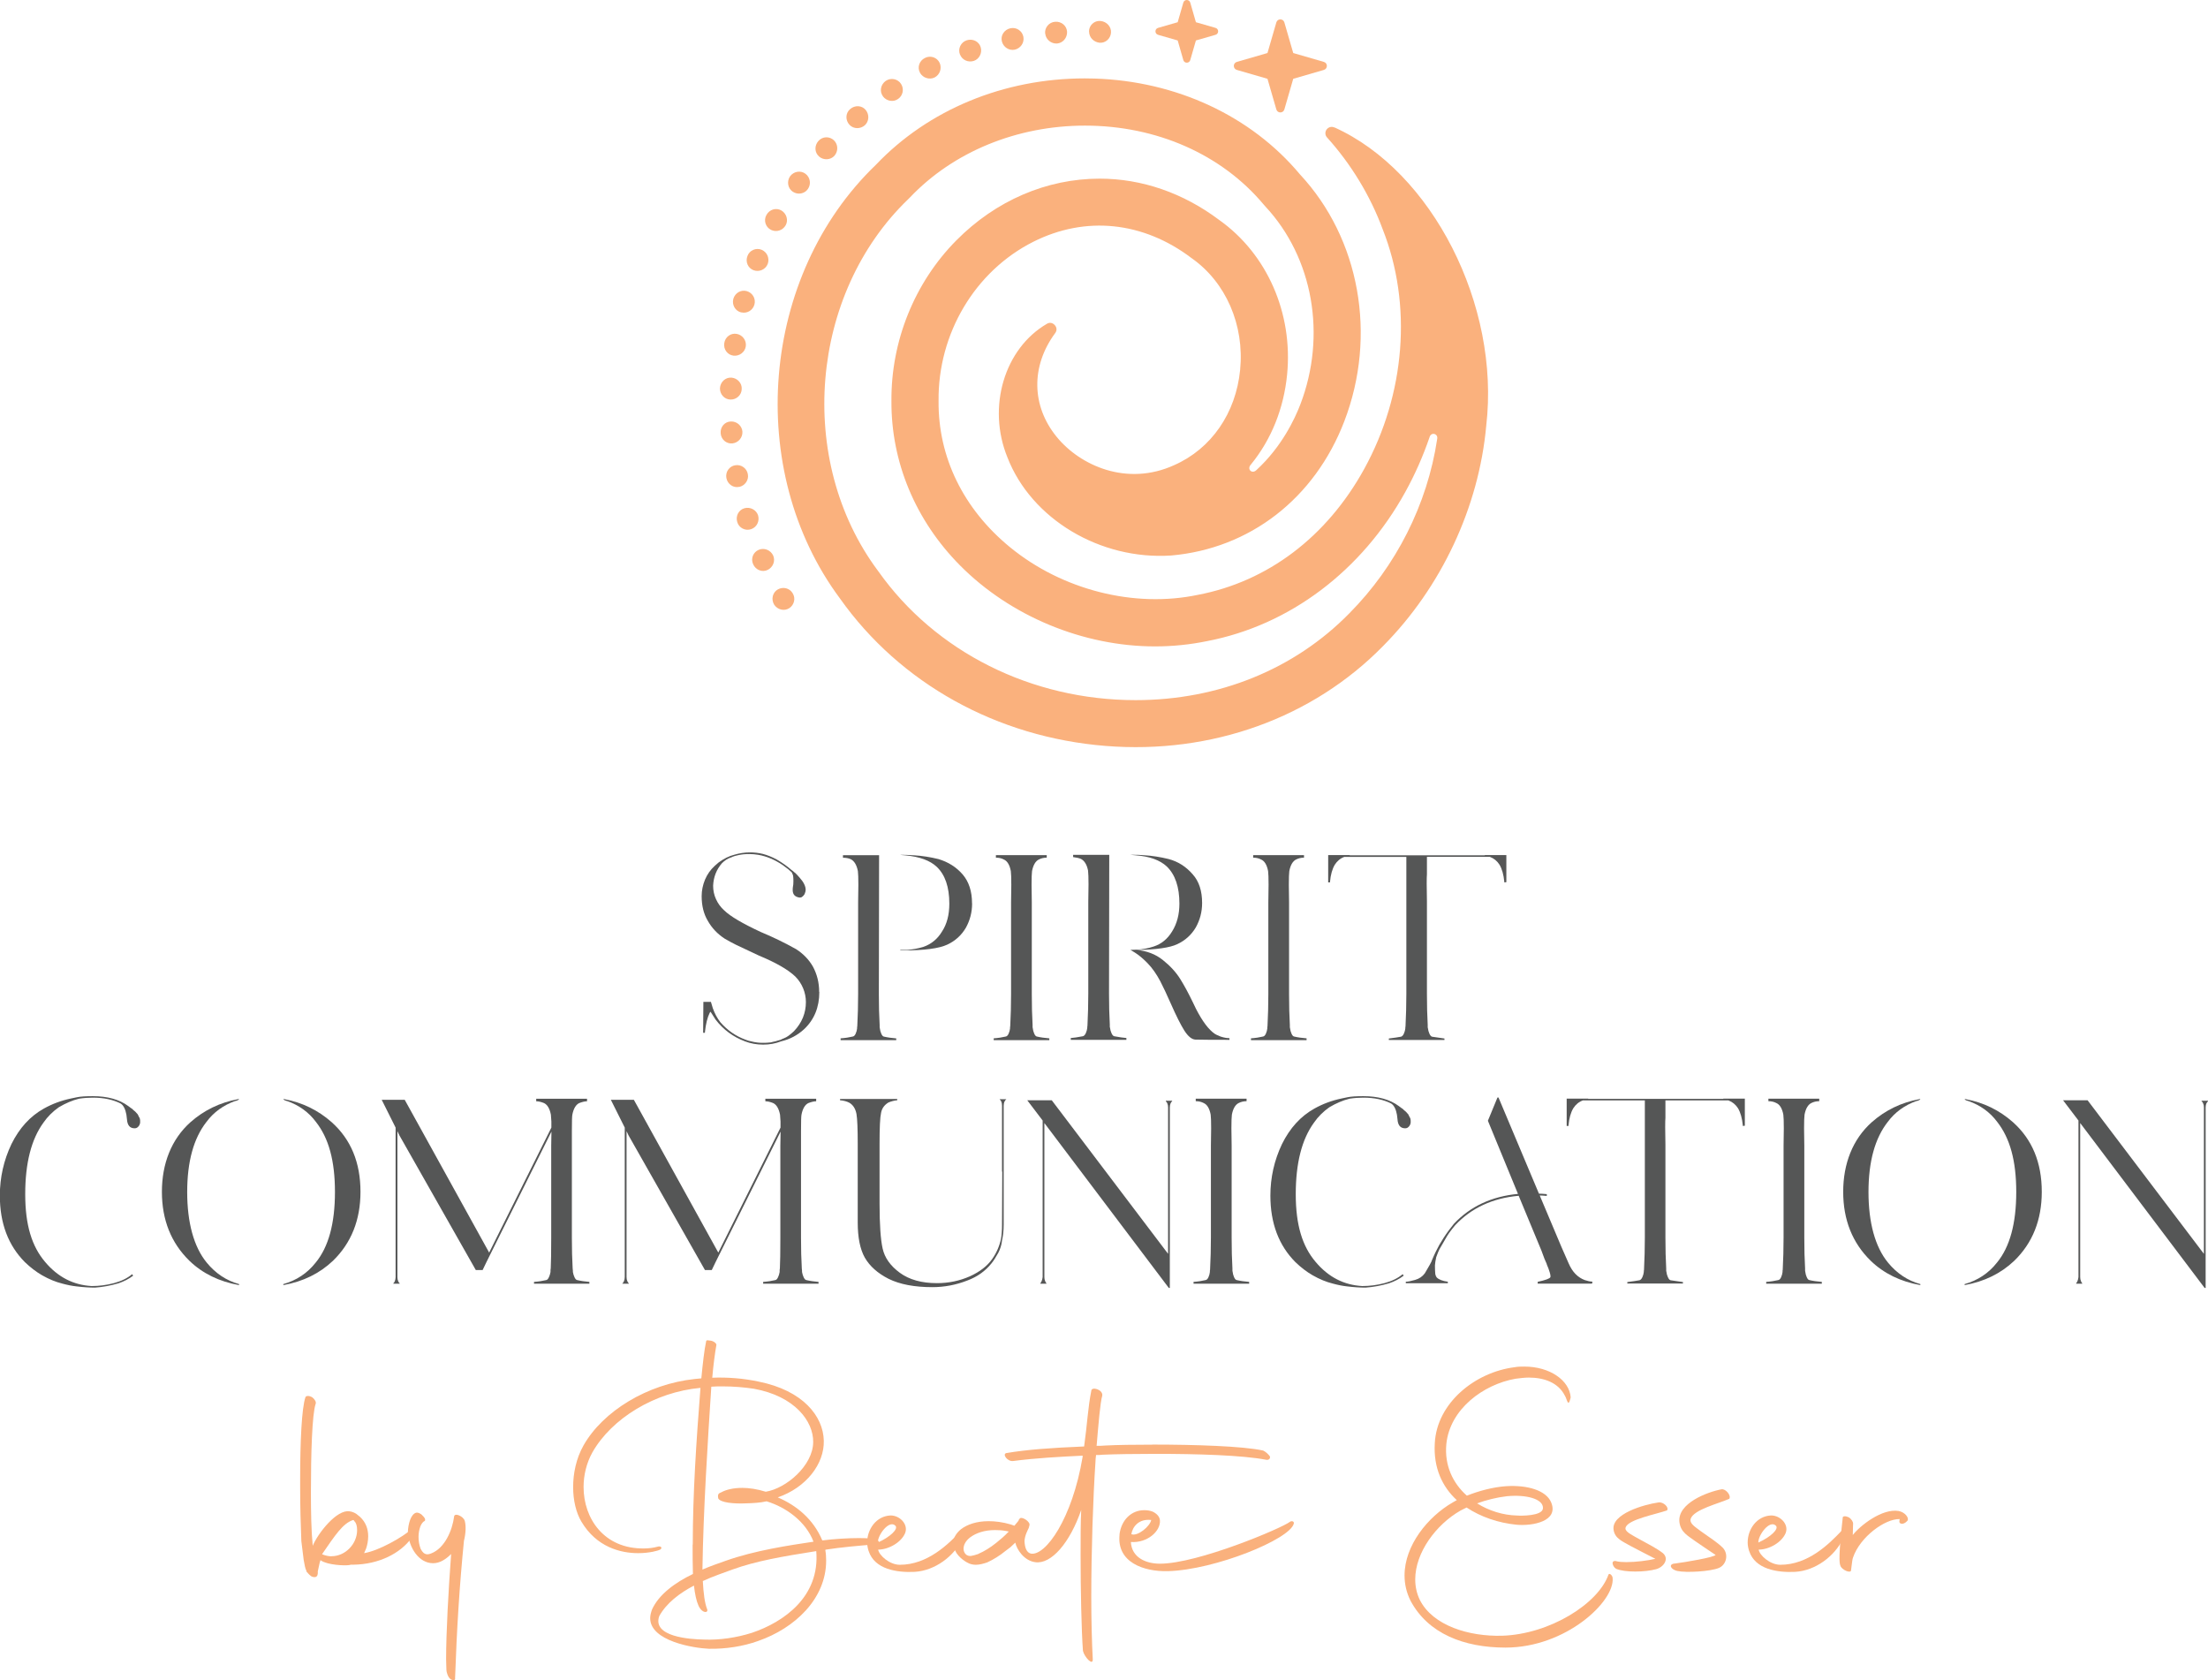<?xml version="1.0" encoding="UTF-8"?>
<svg id="Layer_2" data-name="Layer 2" xmlns="http://www.w3.org/2000/svg" viewBox="0 0 281.08 213.88">
  <defs>
    <style>
      .cls-1 {
        fill: #555656;
      }

      .cls-2 {
        fill: #fab17d;
      }
    </style>
  </defs>
  <g id="Layer_1-2" data-name="Layer 1">
    <g>
      <g>
        <g>
          <path class="cls-1" d="M104.3,126.27c0,1.93-.64,3.51-1.93,4.73-.84.77-1.81,1.29-2.93,1.55-.71.28-1.47.42-2.29.42s-1.61-.14-2.32-.42c-1.5-.56-2.75-1.48-3.74-2.77l-.64-1-.1.13c-.3.6-.5,1.42-.61,2.45v.1h-.23l.03-3.93h.97v.03l.23.77c.24.67.56,1.27.97,1.8.9,1.03,1.97,1.77,3.22,2.22.19.09.46.16.81.23.15.04.4.09.74.13.15.02.39.03.71.03.28,0,.49-.01.64-.03.19,0,.39-.03.58-.1.26-.04.43-.09.52-.13.24-.06.39-.11.45-.13.06-.04.13-.07.19-.1.06-.02.12-.04.16-.06l.35-.16c.21-.13.34-.21.39-.26l.32-.26.29-.26c1.01-1.07,1.51-2.31,1.51-3.7,0-.6-.12-1.19-.35-1.75-.24-.57-.57-1.07-1-1.5-.92-.88-2.47-1.77-4.64-2.67l-2.93-1.38c-.32-.15-.79-.41-1.42-.77-.92-.6-1.64-1.36-2.16-2.29-.52-.88-.77-1.92-.77-3.12,0-.73.15-1.43.43-2.11.29-.68.7-1.26,1.24-1.75.11-.11.27-.25.48-.42.67-.49,1.34-.83,2.03-1,.64-.19,1.3-.29,1.96-.29.56,0,1.1.06,1.64.19.58.15,1.17.39,1.77.71.71.41,1.34.86,1.9,1.35.13.09.23.16.29.23l.06.06.06.03c.15.13.35.34.61.64.52.58.77,1.1.77,1.55,0,.13-.03.28-.1.45-.04.15-.17.31-.39.48-.09.04-.17.06-.26.06-.06,0-.16-.02-.29-.06-.41-.13-.61-.43-.61-.9,0-.17.01-.31.03-.42.04-.15.06-.39.06-.71,0-.28-.01-.48-.03-.61-.02-.17-.09-.34-.19-.52l-.48-.42-.64-.48c-1.01-.69-2.05-1.13-3.12-1.32-.39-.06-.76-.1-1.13-.1-.52,0-.98.04-1.38.13-.34.06-.66.16-.93.29-.43.13-.83.38-1.19.74-.71.82-1.08,1.77-1.13,2.87,0,.6.12,1.18.37,1.72.25.55.6,1.03,1.05,1.43.77.75,2.32,1.66,4.64,2.74,1.5.62,3.01,1.35,4.51,2.19.9.58,1.61,1.31,2.12,2.19.54.99.81,2.07.81,3.25Z"/>
          <path class="cls-1" d="M114.09,132.17v.23h-7.08v-.23c.58-.04,1.09-.12,1.55-.23.15-.02.27-.15.37-.37.1-.23.16-.45.18-.66v-.16c.02-.06.03-.16.03-.29.06-1.16.1-2.47.1-3.93v-11.69l.03-2.22c0-.86-.02-1.44-.06-1.74-.15-.77-.45-1.28-.9-1.51-.28-.13-.61-.19-1-.19v-.32h4.6l-.03,17.68c0,1.46.03,2.77.1,3.93v.29l.03.16c.02.21.08.43.18.66.1.23.21.35.34.37.47.11,1,.18,1.58.23ZM123.75,115c0,1.12-.27,2.16-.81,3.12-.56.94-1.34,1.65-2.35,2.12-1.05.49-2.93.74-5.63.74h-.35v-.06h.81c.75-.06,1.46-.19,2.12-.39,1.03-.36,1.82-1.02,2.38-1.96.62-.94.93-2.12.93-3.54,0-2.13-.54-3.69-1.61-4.7-.84-.79-2.16-1.28-3.96-1.45-.26-.02-.45-.04-.58-.05-.13-.01-.08-.02.16-.02.34,0,.84.02,1.48.06,1.05.06,2.09.23,3.12.48,1.24.37,2.28,1.02,3.09,1.96.79.92,1.19,2.15,1.19,3.67Z"/>
          <path class="cls-1" d="M126.48,132.17c.58-.04,1.09-.12,1.55-.23.15-.02.27-.15.37-.37.1-.23.16-.45.18-.66v-.16c.02-.06.03-.16.03-.29.06-1.16.1-2.47.1-3.93v-11.69l.03-2.22c0-.86-.02-1.44-.06-1.74-.15-.79-.45-1.29-.9-1.48-.28-.15-.61-.23-1-.23v-.32h6.47v.32c-.37,0-.7.08-1,.23-.43.21-.72.71-.87,1.48-.04.3-.06.88-.06,1.74l.03,2.22v11.69c0,1.46.03,2.77.1,3.93v.29l.03.16c.02.21.08.43.18.66.1.23.21.35.34.37.45.11.98.18,1.58.23v.23h-7.08v-.23Z"/>
          <path class="cls-1" d="M143.39,132.13v.23h-7.08v-.23c.34-.02.86-.1,1.55-.23.15-.04.27-.18.37-.4.1-.23.16-.45.18-.66v-.13c.02-.06.03-.16.03-.29.06-1.22.1-2.54.1-3.96v-11.66l.03-2.22c0-.84-.02-1.43-.06-1.77-.15-.75-.45-1.24-.9-1.48-.26-.11-.59-.18-1-.23v-.29h4.6l-.03,17.65c0,1.42.03,2.74.1,3.96v.29l.03.13c.02.21.08.43.18.66.1.23.21.36.34.4.69.13,1.21.2,1.58.23ZM156.46,132.36c-2.08,0-3.51-.01-4.28-.03-.47-.02-.94-.41-1.42-1.16-.47-.75-1.04-1.89-1.71-3.41-.52-1.18-.97-2.14-1.35-2.87-.49-.92-1.02-1.67-1.58-2.25-.56-.58-1.09-1.03-1.59-1.35-.5-.32-.71-.44-.63-.35v-.03l.81-.03c.75-.04,1.46-.17,2.12-.39,1.01-.32,1.8-.97,2.38-1.93.62-.99.93-2.17.93-3.54,0-2.12-.54-3.7-1.61-4.73-.88-.82-2.2-1.29-3.96-1.42-.21-.02-.39-.04-.53-.05-.14-.01-.17-.02-.08-.02.75,0,1.31.02,1.67.06,1.05.06,2.09.23,3.12.48,1.22.32,2.25.98,3.09,1.96.79.88,1.19,2.09,1.19,3.64,0,1.12-.27,2.16-.81,3.12-.56.94-1.34,1.65-2.35,2.12-.94.45-2.67.7-5.18.74,1.29.11,2.4.53,3.33,1.27.93.74,1.67,1.54,2.21,2.4.54.86,1.08,1.87,1.64,3.03l.39.81c.82,1.59,1.61,2.64,2.38,3.16.02,0,.05.02.1.06l.06.03c.06.04.16.09.29.13l.06.03.23.1.35.1c.24.06.46.1.68.1h.1v.23h-.06Z"/>
          <path class="cls-1" d="M159.23,132.17c.58-.04,1.09-.12,1.55-.23.15-.02.27-.15.37-.37.1-.23.16-.45.18-.66v-.16c.02-.06.03-.16.03-.29.06-1.16.1-2.47.1-3.93v-11.69l.03-2.22c0-.86-.02-1.44-.06-1.74-.15-.79-.45-1.29-.9-1.48-.28-.15-.61-.23-1-.23v-.32h6.47v.32c-.37,0-.7.08-1,.23-.43.21-.72.71-.87,1.48-.04.3-.06.88-.06,1.74l.03,2.22v11.69c0,1.46.03,2.77.1,3.93v.29l.03.16c.02.21.08.43.18.66.1.23.21.35.34.37.45.11.98.18,1.58.23v.23h-7.08v-.23Z"/>
          <path class="cls-1" d="M191.5,112.33v-.1c-.09-.9-.29-1.62-.61-2.16-.3-.47-.71-.81-1.22-1h-8.02v2.22c-.02.21-.03.61-.03,1.19l.03,2.22v11.82c0,1.42.03,2.74.1,3.96v.29l.03.13c.02.21.08.43.18.66.1.23.21.36.34.4.39.06.91.14,1.58.23v.19h-7.08v-.19c.69-.09,1.2-.16,1.55-.23.15-.04.27-.18.37-.4.1-.23.16-.45.18-.66v-.13c.02-.06.03-.16.03-.29.06-1.22.1-2.54.1-3.96v-17.45h-7.89c-.52.19-.92.53-1.22,1-.32.54-.53,1.27-.61,2.19v.06h-.23v-3.48h2.74v.03h17.2v-.03h2.74v3.45l-.23.03Z"/>
          <path class="cls-1" d="M17.74,142.23c.06.13.1.26.1.39v.29c-.04.24-.14.42-.29.55-.11.11-.25.16-.42.16-.6,0-.92-.39-.97-1.16-.06-.82-.25-1.41-.55-1.77-.04-.06-.13-.14-.26-.23-.97-.49-2.15-.74-3.54-.74-.56,0-1.14.04-1.74.13-.86.21-1.72.58-2.58,1.09-.77.54-1.43,1.19-1.96,1.96-1.55,2.13-2.32,5.16-2.32,9.11s.85,6.65,2.54,8.63c1.61,1.91,3.58,2.93,5.92,3.06.94,0,1.89-.12,2.83-.37.94-.25,1.72-.63,2.32-1.14l.13.19c-.54.41-1.16.73-1.87.97-1.01.3-2.01.48-2.99.55-.69,0-1.48-.05-2.38-.16-.56-.06-1.15-.18-1.77-.35-.86-.21-1.72-.57-2.58-1.06-.75-.43-1.48-.99-2.19-1.67-2.12-2.13-3.19-4.95-3.19-8.47,0-2.3.49-4.49,1.48-6.57,1.01-2.04,2.38-3.54,4.12-4.51,1.07-.6,2.23-1.03,3.48-1.29.02,0,.26-.05.72-.15.46-.1,1.14-.14,2.04-.14,1.87,0,3.37.42,4.51,1.26l.39.29.1.06.06.06.1.1.23.19.32.35.19.39Z"/>
          <path class="cls-1" d="M26.28,142.81c-1.63,2.08-2.45,5.06-2.45,8.92s.83,6.97,2.48,8.98c1.12,1.37,2.49,2.29,4.12,2.74v.13c-2.53-.45-4.64-1.48-6.31-3.09-2.34-2.28-3.51-5.21-3.51-8.79s1.21-6.69,3.64-8.86c1.72-1.52,3.74-2.5,6.05-2.93.02-.02.06-.03.13-.03-.04.11-.16.18-.35.23-.02.02-.05.03-.1.03h-.03c-1.52.54-2.75,1.43-3.67,2.67ZM45.89,151.7c0,3.58-1.17,6.52-3.51,8.79-1.7,1.61-3.8,2.64-6.31,3.09v-.13c1.67-.47,3.05-1.38,4.12-2.74,1.63-1.98,2.45-4.97,2.45-8.98s-.8-6.86-2.42-8.92c-.92-1.24-2.16-2.14-3.7-2.67-.04,0-.08-.01-.1-.03-.19-.04-.31-.12-.35-.23l.13.03c2.3.43,4.3,1.41,6.02,2.93,2.45,2.19,3.67,5.14,3.67,8.86Z"/>
          <path class="cls-1" d="M67.98,163.17c.58-.04,1.09-.12,1.55-.23.13-.02.24-.14.34-.35.1-.21.17-.44.21-.68v-.16c0-.13.01-.23.03-.29.04-.77.06-2.08.06-3.93v-11.69l.03-1.8-8.28,16.62-.48,1h-.87l-9.72-17.13-.26-.55v18.58c0,.19.03.37.1.52.06.15.13.24.19.26v.06h-.81v-.06c.06-.02.13-.11.19-.26.06-.15.1-.32.1-.52v-19.03l-1.77-3.54h2.93l10.75,19.45,7.92-15.91c.02-.49,0-1.04-.06-1.64-.15-.77-.44-1.27-.87-1.48-.37-.15-.7-.23-1-.23v-.32h6.47v.32c-.28,0-.61.08-1,.23-.43.21-.72.71-.87,1.48-.04.17-.06.88-.06,2.12v13.52c0,1.46.03,2.77.1,3.93l.03.29v.16c.04.24.11.46.21.68.1.21.21.33.34.35.45.11.97.18,1.55.23v.23h-7.05v-.23Z"/>
          <path class="cls-1" d="M97.15,163.17c.58-.04,1.09-.12,1.55-.23.13-.02.24-.14.34-.35.1-.21.17-.44.21-.68v-.16c0-.13.01-.23.03-.29.04-.77.06-2.08.06-3.93v-11.69l.03-1.8-8.28,16.62-.48,1h-.87l-9.72-17.13-.26-.55v18.58c0,.19.03.37.1.52.06.15.13.24.19.26v.06h-.81v-.06c.06-.02.13-.11.19-.26.06-.15.1-.32.1-.52v-19.03l-1.77-3.54h2.93l10.75,19.45,7.92-15.91c.02-.49,0-1.04-.06-1.64-.15-.77-.44-1.27-.87-1.48-.37-.15-.7-.23-1-.23v-.32h6.47v.32c-.28,0-.61.08-1,.23-.43.21-.72.71-.87,1.48-.04.17-.06.88-.06,2.12v13.52c0,1.46.03,2.77.1,3.93l.03.29v.16c.04.24.11.46.21.68.1.21.21.33.34.35.45.11.97.18,1.55.23v.23h-7.05v-.23Z"/>
          <path class="cls-1" d="M127.87,140.21c-.06.15-.1.33-.1.55v15.13c0,.77-.08,1.47-.23,2.09v.06c-.06.47-.21.94-.45,1.42-.32.58-.61,1.03-.87,1.35-.79.99-1.82,1.72-3.09,2.19-1.44.56-2.92.84-4.44.84-2.28,0-4.13-.35-5.57-1.06-1.4-.71-2.4-1.61-3.03-2.7-.6-1.07-.9-2.56-.9-4.48v-10.01c0-1.89-.05-3.16-.16-3.8-.13-.67-.43-1.14-.9-1.42-.32-.17-.72-.28-1.19-.32v-.16h7.28v.16c-.41.04-.78.14-1.13.29-.52.32-.83.76-.93,1.32-.13.58-.19,1.89-.19,3.93v7.6c0,2.66.13,4.57.39,5.73.26,1.18.99,2.21,2.19,3.09,1.2.88,2.78,1.32,4.73,1.32,1.48,0,2.88-.29,4.19-.87,1.27-.58,2.21-1.31,2.83-2.19.56-.79.93-1.65,1.13-2.58.09-.52.13-1.12.13-1.8l.03-6.76h-.03v-8.37c0-.21-.03-.4-.1-.55-.06-.15-.13-.23-.19-.23v-.06h.81v.06c-.06,0-.13.08-.19.23Z"/>
          <path class="cls-1" d="M149.02,140.43c-.06.15-.1.32-.1.52v22.99h-.13l-15.84-20.99v19.61c0,.19.03.37.1.52.06.15.12.24.16.26v.06h-.77v-.06s.1-.11.16-.26c.06-.15.11-.32.13-.52v-19.93l-1.96-2.58h3.12l14.81,19.55v-18.64c0-.19-.03-.36-.1-.52-.06-.15-.13-.23-.19-.23v-.1h.8v.1c-.06,0-.13.08-.19.23Z"/>
          <path class="cls-1" d="M151.92,163.17c.58-.04,1.09-.12,1.55-.23.15-.02.27-.15.37-.37.1-.23.16-.45.18-.66v-.16c.02-.06.03-.16.03-.29.06-1.16.1-2.47.1-3.93v-11.69l.03-2.22c0-.86-.02-1.44-.06-1.74-.15-.79-.45-1.29-.9-1.48-.28-.15-.61-.23-1-.23v-.32h6.47v.32c-.37,0-.7.08-1,.23-.43.21-.72.71-.87,1.48-.04.3-.06.88-.06,1.74l.03,2.22v11.69c0,1.46.03,2.77.1,3.93v.29l.03.16c.02.21.08.43.18.66.1.23.21.35.34.37.45.11.98.18,1.58.23v.23h-7.08v-.23Z"/>
          <path class="cls-1" d="M179.48,142.23c.06.13.1.26.1.39v.29c-.04.24-.14.42-.29.55-.11.11-.25.16-.42.16-.6,0-.92-.39-.97-1.16-.06-.82-.25-1.41-.55-1.77-.04-.06-.13-.14-.26-.23-.97-.49-2.15-.74-3.54-.74-.56,0-1.14.04-1.74.13-.86.21-1.72.58-2.58,1.09-.77.54-1.43,1.19-1.96,1.96-1.55,2.13-2.32,5.16-2.32,9.11s.85,6.65,2.54,8.63c1.61,1.91,3.58,2.93,5.92,3.06.94,0,1.89-.12,2.83-.37.94-.25,1.72-.63,2.32-1.14l.13.19c-.54.41-1.16.73-1.87.97-1.01.3-2.01.48-2.99.55-.69,0-1.48-.05-2.38-.16-.56-.06-1.15-.18-1.77-.35-.86-.21-1.72-.57-2.58-1.06-.75-.43-1.48-.99-2.19-1.67-2.12-2.13-3.19-4.95-3.19-8.47,0-2.3.49-4.49,1.48-6.57,1.01-2.04,2.38-3.54,4.12-4.51,1.07-.6,2.23-1.03,3.48-1.29.02,0,.26-.05.72-.15.46-.1,1.14-.14,2.04-.14,1.87,0,3.37.42,4.51,1.26l.39.29.1.06.06.06.1.1.23.19.32.35.19.39Z"/>
          <path class="cls-1" d="M202.64,163.39h-6.89v-.23c.99-.21,1.52-.41,1.61-.58.04-.09.02-.29-.08-.63-.1-.33-.21-.64-.34-.92l-.03-.06v-.06c-.17-.34-.4-.91-.68-1.71l-2.9-6.99c-3.33.3-6.02,1.55-8.08,3.74l-.39.48c-.3.39-.52.69-.64.9l-.52.9-.45.77c-.11.21-.25.56-.42,1.03-.09.41-.14.75-.16,1.03,0,.41.01.72.03.93,0,.21.06.42.19.61.28.28.75.46,1.42.55v.19h-5.35v-.19c.26,0,.65-.08,1.18-.23.53-.15.94-.43,1.24-.84l.32-.55c.26-.43.44-.76.55-1v-.03c.34-.82.67-1.49.97-2.03l.55-.9c.19-.3.41-.61.64-.93l.68-.87c2.08-2.21,4.8-3.48,8.15-3.8l-3.83-9.31,1.22-2.96h.13l5.15,12.24c.24,0,.57.02,1,.06v.23c-.43-.04-.73-.06-.9-.06l2.74,6.5.93,2.12.03.06c.45,1.05,1.13,1.75,2.03,2.09.39.13.69.19.9.19h.06v.23h-.06Z"/>
          <path class="cls-1" d="M221.86,143.33v-.1c-.09-.9-.29-1.62-.61-2.16-.3-.47-.71-.81-1.22-1h-8.02v2.22c-.02.21-.03.61-.03,1.19l.03,2.22v11.82c0,1.42.03,2.74.1,3.96v.29l.03.13c.02.21.08.43.18.66.1.23.21.36.34.4.39.06.91.14,1.58.23v.19h-7.08v-.19c.69-.09,1.2-.16,1.55-.23.15-.04.27-.18.37-.4.1-.23.16-.45.18-.66v-.13c.02-.06.03-.16.03-.29.06-1.22.1-2.54.1-3.96v-17.45h-7.89c-.52.19-.92.53-1.22,1-.32.54-.53,1.27-.61,2.19v.06h-.23v-3.48h2.74v.03h17.2v-.03h2.74v3.45l-.23.03Z"/>
          <path class="cls-1" d="M224.82,163.17c.58-.04,1.09-.12,1.55-.23.15-.02.27-.15.37-.37.1-.23.16-.45.18-.66v-.16c.02-.06.03-.16.03-.29.06-1.16.1-2.47.1-3.93v-11.69l.03-2.22c0-.86-.02-1.44-.06-1.74-.15-.79-.45-1.29-.9-1.48-.28-.15-.61-.23-1-.23v-.32h6.47v.32c-.37,0-.7.08-1,.23-.43.21-.72.71-.87,1.48-.04.3-.06.88-.06,1.74l.03,2.22v11.69c0,1.46.03,2.77.1,3.93v.29l.03.16c.02.21.08.43.18.66.1.23.21.35.34.37.45.11.98.18,1.58.23v.23h-7.08v-.23Z"/>
          <path class="cls-1" d="M240.31,142.81c-1.63,2.08-2.45,5.06-2.45,8.92s.83,6.97,2.48,8.98c1.12,1.37,2.49,2.29,4.12,2.74v.13c-2.53-.45-4.64-1.48-6.31-3.09-2.34-2.28-3.51-5.21-3.51-8.79s1.21-6.69,3.64-8.86c1.72-1.52,3.74-2.5,6.05-2.93.02-.02.06-.03.13-.03-.04.11-.16.18-.35.23-.02.02-.05.03-.1.03h-.03c-1.52.54-2.75,1.43-3.67,2.67ZM259.92,151.7c0,3.58-1.17,6.52-3.51,8.79-1.7,1.61-3.8,2.64-6.31,3.09v-.13c1.67-.47,3.05-1.38,4.12-2.74,1.63-1.98,2.45-4.97,2.45-8.98s-.81-6.86-2.42-8.92c-.92-1.24-2.16-2.14-3.7-2.67-.04,0-.08-.01-.1-.03-.19-.04-.31-.12-.35-.23l.13.03c2.3.43,4.3,1.41,6.02,2.93,2.45,2.19,3.67,5.14,3.67,8.86Z"/>
          <path class="cls-1" d="M280.88,140.43c-.06.15-.1.32-.1.52v22.99h-.13l-15.84-20.99v19.61c0,.19.03.37.1.52.06.15.12.24.16.26v.06h-.77v-.06s.1-.11.16-.26c.06-.15.11-.32.13-.52v-19.93l-1.96-2.58h3.12l14.81,19.55v-18.64c0-.19-.03-.36-.1-.52-.06-.15-.13-.23-.19-.23v-.1h.81v.1c-.06,0-.13.08-.19.23Z"/>
        </g>
        <g>
          <path class="cls-2" d="M39.11,200.16c-.11-.11-.11-.19-.11-.23-.15-.26-.23-.76-.34-1.36l-.3-2.42c-.08-1.93-.15-4.35-.15-6.8v-1.21c0-4.5.19-8.95.68-10.31.11-.19.49-.19.87.04.3.23.53.6.42.83-.45,1.32-.6,6.31-.6,11.26,0,2.46.04,4.87.23,6.8.64-1.55,3.06-4.69,4.72-4.38.34.04.79.23,1.09.53l.19.15c.79.72,1.06,1.62,1.06,2.49,0,.57-.11,1.1-.26,1.55l-.26.6c1.85-.3,4.87-2,6.2-3.17.38-.38.15.79-.19,1.28-1.4,1.89-4.08,3.32-7.41,3.36h-.3l-.15.04c-.6.11-2.8,0-3.63-.57l-.08-.04-.11.38-.23,1.06c.04.26-.04.45-.08.57-.04,0-.08.08-.15.11-.04,0-.23.11-.6-.08-.26-.19-.49-.45-.49-.49ZM42.21,198.09c1.74,0,3.25-1.55,3.25-3.32,0-.53-.11-.91-.34-1.13l-.11-.15h-.08c-1.29.42-2.27,1.93-3.93,4.34l.08.04c.38.15.76.23,1.13.23Z"/>
          <path class="cls-2" d="M56.83,212.59c0-.42-.04-.87-.04-1.4,0-3.4.3-8.8.64-13.38-.68.68-1.44,1.17-2.3,1.17-1.81,0-3.06-1.96-3.21-3.93.04-1.1.38-2.27,1.02-2.49.23-.07.64.08.87.38.34.3.42.64.15.72-.08.04-.3.26-.45.64-.15.42-.23.87-.23,1.32,0,.53.08,1.02.26,1.51.3.57.64.91,1.36.6,1.74-.68,2.68-2.95,2.91-4.69.04-.53,1.21-.04,1.36.57.15.57.15,1.47-.11,2.53-.57,5.74-.91,11.22-1.13,17.49.08.26-.26.3-.57.11-.34-.23-.53-.91-.53-1.17Z"/>
          <path class="cls-2" d="M88.19,196.61c0-6.5.45-13.15.98-19.95-5.82.53-11.3,3.89-13.75,8.2-.76,1.36-1.13,2.91-1.13,4.42,0,4.01,2.61,7.9,7.71,7.82.57,0,1.21-.08,1.74-.23.3-.11.68.11.3.38-.19.11-1.32.45-2.8.45-2.23,0-5.29-.76-7.22-4-.68-1.13-1.06-2.72-1.06-4.42s.38-3.63,1.32-5.29c2.46-4.35,8.12-7.82,14.17-8.46l.83-.08c.19-1.97.38-3.63.6-4.65.04-.15-.04-.26.57-.15.38.04.75.34.75.53-.19,1.06-.38,2.49-.53,4.19,1.93-.08,3.97.08,5.89.49,5.67,1.13,8.24,4.42,8.31,7.52.08,2.95-2.23,5.97-5.86,7.22,2.38,1.02,4.53,2.76,5.67,5.48,1.47-.19,3.29-.3,4.69-.3,1.25,0,2.19.08,2.42.34.26.26,0,.42-.23.45-2.34.19-4.5.38-6.42.68l-.08.04c.08.45.11.91.11,1.36,0,4.84-3.97,8.61-8.69,10.24-1.89.68-4.12,1.02-6.23.98-1.96-.08-7.48-.98-7.48-3.89,0-.34.08-.68.23-1.1.87-1.93,2.95-3.44,5.21-4.53-.04-1.25-.04-2.49-.04-3.74ZM89.47,201.26c.08,1.51.23,2.8.57,3.63.04.19-.04.3-.26.3-.42-.04-.76-.53-.87-.83-.26-.57-.45-1.47-.57-2.53-1.81.94-3.51,2.23-4.42,3.89-.91,2.61,3.85,2.95,5.71,2.98,1.93.08,4.12-.23,6.12-.87,4.01-1.36,8.65-4.57,8.16-10.39-4.31.68-7.63,1.25-10.66,2.34-1.13.42-2.49.87-3.78,1.47ZM97.59,191.1c-.83.19-1.66.23-2.65.26-1.47.07-3.25-.08-3.51-.64-.11-.6.11-.64.38-.76.6-.34,1.55-.57,2.68-.57.87,0,1.89.15,2.99.49,2.61-.42,6.01-3.33,6.04-6.31.04-2.65-2.34-5.86-7.56-6.8-1.28-.19-2.61-.3-3.97-.3-.49,0-.95,0-1.44.04-.45,6.91-1.02,15.79-1.13,23.28,1.02-.45,2.04-.79,2.99-1.13,3.74-1.32,8.08-1.96,11.15-2.42-.98-2.57-3.48-4.38-5.97-5.14Z"/>
          <path class="cls-2" d="M110.58,197.44c-.11-.34-.19-.72-.19-1.1,0-1.66,1.13-3.36,2.99-3.44,1.17,0,2.27,1.13,1.85,2.23-.49,1.21-2.12,2.12-3.44,2.12.11.72,1.44,1.93,2.76,1.93,3.55,0,6.2-2.65,7.78-4.31.87-.91.72-.04.19,1.02-1.06,2.19-3.48,4.04-6.08,4.19-2.23.11-5.1-.3-5.86-2.65ZM111.75,196.35c1.59-.72,2.65-1.74,2.23-2.15-.79-.79-2.27,1.21-2.23,2.15Z"/>
          <path class="cls-2" d="M146.74,183.88c5.29,0,11.49.19,14.06.76.34.15.72.53.87.76.04.3-.15.45-.45.42-3.06-.6-8.99-.76-14.02-.76-2.76,0-5.25.04-6.84.11-.3.04-.57.04-.83.04-.04.34-.08.64-.08.94-.3,4.46-.53,11.26-.53,17.08,0,3.1.08,5.89.19,7.97.04.91-1.06-.26-1.25-1.06-.19-2.61-.3-7.75-.3-12.2,0-2.23,0-4.27.08-5.74-1.44,4.19-3.82,6.95-5.86,6.65-1.4-.19-2.34-1.59-2.53-2.49l-.64.6-.6.45c-.72.6-1.59,1.13-2.34,1.47-.45.15-.95.3-1.44.3-.38,0-.76-.08-1.13-.3l-.19-.11c-.53-.34-.87-.68-1.13-1.06-.26-.42-.45-.87-.42-1.25-.04-.68.38-1.32.98-1.81.79-.6,1.97-1.02,3.51-1.02.83,0,1.78.11,2.83.42l.42.15h.04l.53-.64v-.08c.08-.08.08-.11.11-.11v-.04c.23-.42,1.51.42,1.25.87v.11l-.08.08.04.04c-.15.34-.53.98-.57,1.74.04.83.26,1.47.83,1.59,1.85.3,5.25-4.42,6.57-12.32v-.15c-3.02.15-5.89.3-8.84.68-.72.11-1.47-.91-.83-1.02,2.61-.42,5.33-.64,9.86-.83.38-2.68.49-4.99.91-7.07,0-.6,1.51-.19,1.4.6-.26.83-.49,3.7-.72,6.39.34,0,.72,0,1.1-.04,1.55-.08,3.7-.11,6.04-.11ZM124.56,197.78c.72-.3,1.51-.79,2.27-1.4.53-.42,1.1-.91,1.51-1.36l.11-.07-.42-.08c-.42-.08-.91-.11-1.36-.11-1.36,0-2.42.38-3.14.91-.6.45-.87.98-.87,1.47,0,.23.08.53.34.76l.15.08s.11.08.42.08c.26-.04.57-.11.98-.26Z"/>
          <path class="cls-2" d="M142.51,195.33c.23-1.89,1.55-3.1,3.14-3.1.38,0,.72.04,1.1.19.53.26.87.64.91,1.1.11,1.36-1.59,2.91-3.7,2.76.11,1.97,1.89,2.76,3.7,2.76,4.84,0,15.53-4.53,16.55-5.33.19-.15.57-.08.49.23-.49,2-10.05,5.89-16.02,6.05-3.1.08-6.54-1.13-6.16-4.65ZM144.02,195.29c.83.3,2.38-1.02,2.53-1.81-1.59-.19-2.38.87-2.53,1.81Z"/>
          <path class="cls-2" d="M186.74,190.38c1.51-.6,3.33-1.1,5.06-1.21,2.65-.15,5.03.53,5.67,2.08.98,2.38-2.34,3.02-4.42,2.83-2.3-.23-4.53-.98-6.35-2.19l-.76.38c-3.13,1.78-5.78,5.36-5.78,8.77,0,.91.19,1.81.6,2.64,1.66,3.25,6.24,4.65,10.47,4.53,6.05-.19,12.24-4.08,13.53-7.78.11-.26.53.11.53.45.26,2.98-5.97,8.84-13.64,8.84-5.29,0-9.86-1.78-12.09-5.97-.53-1.06-.76-2.15-.76-3.21,0-3.85,2.99-7.48,6.12-9.29l.53-.3c-1.85-1.7-2.99-4.12-2.8-7.25.26-5.1,5.1-9.03,10.16-9.67.42-.08.83-.08,1.25-.08,3.21,0,5.74,1.74,5.89,3.93-.34,1.44-.45.19-.76-.26-.83-1.62-2.61-2.27-4.57-2.27-.57,0-1.13.08-1.7.15-4.08.72-8.35,3.85-8.8,8.31-.26,2.72.83,4.99,2.61,6.57ZM188.03,191.36c1.51.94,3.29,1.51,5.1,1.55.45.04,3.21.08,3.29-.91.08-1.21-2.12-1.78-4.57-1.55-1.32.15-2.65.49-3.82.91Z"/>
          <path class="cls-2" d="M205.78,198.73c.34.08.76.11,1.25.11,1.21,0,2.72-.19,3.7-.42-.94-.49-2.38-1.21-3.13-1.62-.98-.57-2.04-.94-2.19-2.08-.3-2,3.82-3.21,5.74-3.48.6-.08,1.36.64,1.06,1.02-1.4.49-4.84,1.13-5.25,2.12-.23.53.64.91,1.4,1.36,1.44.79,2.57,1.36,3.33,1.96.83.72.11,1.78-.87,2.04-.68.19-1.66.3-2.65.3s-1.85-.11-2.42-.34c-.45-.23-.79-1.17.04-.98ZM213.15,199.03c1.47-.19,4.99-.79,5.25-1.1-.87-.57-1.85-1.25-2.57-1.74-.91-.68-1.89-1.13-2.04-2.46-.26-2.38,3.55-3.82,5.37-4.16.53-.08,1.25.79.98,1.21-1.32.6-4.5,1.36-4.91,2.53-.19.64.6,1.06,1.32,1.62,1.32.94,2.08,1.4,2.8,2.12.75.87.38,2.15-.53,2.53-1.06.45-4.16.64-5.33.38-.79-.19-1.13-.83-.34-.94Z"/>
          <path class="cls-2" d="M222.67,197.44c-.11-.34-.19-.72-.19-1.1,0-1.66,1.13-3.36,2.99-3.44,1.17,0,2.27,1.13,1.85,2.23-.49,1.21-2.12,2.12-3.44,2.12.11.72,1.44,1.93,2.76,1.93,3.55,0,6.2-2.65,7.78-4.31.87-.91.72-.04.19,1.02-1.06,2.19-3.48,4.04-6.08,4.19-2.23.11-5.1-.3-5.86-2.65ZM223.84,196.35c1.59-.72,2.65-1.74,2.23-2.15-.79-.79-2.27,1.21-2.23,2.15Z"/>
          <path class="cls-2" d="M234.57,193.21c0-.26.38-.26.76-.08.34.19.57.57.57.79l-.04,1.47c.94-1.21,3.74-3.4,5.82-3.06.87.15,1.4.94,1.13,1.25-.53.6-1.06.38-1.02.08l.04-.3c-1.89-.04-5.03,2.27-5.93,4.87-.11.3-.11.53-.26,1.62.04.49-1.21,0-1.36-.57-.15-.34-.23-1.32.3-6.08Z"/>
        </g>
      </g>
      <g>
        <g>
          <path class="cls-2" d="M138.63,4c0-.75.66-1.41,1.46-1.33.8.07,1.4.74,1.34,1.5-.06.76-.71,1.33-1.45,1.27-.74-.08-1.34-.66-1.34-1.44Z"/>
          <path class="cls-2" d="M133.05,4.29c-.09-.76.48-1.47,1.28-1.52.8-.06,1.47.52,1.51,1.28.03.77-.54,1.43-1.28,1.49-.74.04-1.41-.49-1.5-1.25Z"/>
          <path class="cls-2" d="M127.54,5.26c-.19-.74.3-1.49,1.08-1.66.78-.18,1.53.35,1.66,1.1.13.77-.37,1.45-1.09,1.62-.73.16-1.46-.31-1.65-1.05Z"/>
          <path class="cls-2" d="M122.2,6.93c-.28-.71.1-1.55.86-1.8.76-.25,1.56.14,1.78.87s-.17,1.52-.87,1.75c-.71.23-1.49-.1-1.77-.83Z"/>
          <path class="cls-2" d="M117.12,9.26c-.38-.68-.1-1.52.62-1.88.71-.37,1.56-.07,1.88.63.31.69.02,1.51-.64,1.85-.66.33-1.5.06-1.87-.6Z"/>
          <path class="cls-2" d="M112.4,12.26c-.46-.62-.3-1.49.35-1.96.67-.45,1.55-.26,1.96.39.41.65.23,1.49-.39,1.91-.6.43-1.46.28-1.92-.33Z"/>
          <path class="cls-2" d="M108.14,15.88c-.52-.54-.54-1.46.08-1.99.6-.53,1.49-.49,1.98.1s.44,1.46-.11,1.96c-.56.48-1.41.5-1.95-.06Z"/>
          <path class="cls-2" d="M104.28,19.93c-.59-.5-.63-1.38-.1-1.98.53-.61,1.43-.62,1.98-.09.55.53.56,1.39.07,1.96-.5.56-1.38.6-1.96.11Z"/>
          <path class="cls-2" d="M100.93,24.41c-.64-.42-.8-1.3-.36-1.96.47-.65,1.36-.79,1.97-.33.61.46.74,1.32.31,1.93-.42.62-1.27.78-1.92.36Z"/>
          <path class="cls-2" d="M98.15,29.26c-.68-.33-.98-1.2-.58-1.9.38-.7,1.23-.96,1.9-.57.66.39.91,1.23.55,1.88-.37.65-1.17.93-1.87.59Z"/>
          <path class="cls-2" d="M95.94,34.4c-.72-.26-1.08-1.07-.79-1.81.27-.75,1.12-1.09,1.82-.79.71.31,1.02,1.1.76,1.8-.27.7-1.07,1.06-1.79.8Z"/>
          <path class="cls-2" d="M94.36,39.77c-.74-.17-1.21-.94-1.01-1.72.22-.77.99-1.21,1.73-.99s1.16.98.96,1.7c-.19.72-.92,1.18-1.67,1Z"/>
          <path class="cls-2" d="M93.38,45.27c-.77-.09-1.3-.8-1.18-1.59.11-.79.83-1.32,1.59-1.18.75.14,1.26.85,1.15,1.59-.11.74-.82,1.27-1.57,1.18Z"/>
          <path class="cls-2" d="M93.01,50.86c-.77,0-1.38-.66-1.36-1.45.05-.8.71-1.4,1.47-1.34s1.35.71,1.3,1.45c-.01.75-.65,1.35-1.41,1.34Z"/>
          <path class="cls-2" d="M93.24,56.44c-.77.08-1.45-.5-1.5-1.3-.06-.8.52-1.47,1.3-1.49.76-.03,1.42.55,1.47,1.3.04.75-.52,1.41-1.27,1.49Z"/>
          <path class="cls-2" d="M94.11,61.97c-.75.17-1.49-.33-1.64-1.12-.15-.78.38-1.52,1.14-1.63.76-.12,1.46.39,1.59,1.13.15.73-.34,1.46-1.09,1.63Z"/>
          <path class="cls-2" d="M95.61,67.36c-.71.25-1.55-.15-1.76-.92-.23-.77.19-1.55.93-1.75s1.51.22,1.73.93c.2.72-.16,1.48-.89,1.74Z"/>
          <path class="cls-2" d="M97.73,72.54c-.69.34-1.52.02-1.85-.71-.34-.72,0-1.56.72-1.85.71-.29,1.5.05,1.82.72.31.68,0,1.5-.69,1.84Z"/>
          <path class="cls-2" d="M100.48,77.41c-.64.42-1.51.21-1.94-.46-.4-.69-.18-1.56.49-1.93.67-.37,1.51-.15,1.88.5.4.63.2,1.48-.44,1.9Z"/>
        </g>
        <path class="cls-2" d="M169.86,16.23h0c-.3-.15-.66-.08-.9.16-.3.3-.32.78-.04,1.09,3.07,3.4,5.53,7.45,7.1,11.71,3.78,9.55,2.9,20.96-2.36,30.51-4.76,8.64-12.28,14.33-21.18,16.02-8.09,1.7-17.26-.62-23.91-6.07-5.93-4.86-9.16-11.47-9.09-18.62-.09-8.57,4.64-16.52,12.05-20.25,6.65-3.35,14-2.59,20.15,2.07,4.37,3.06,6.75,8.51,6.19,14.23-.54,5.51-3.67,10.04-8.38,12.12-6.04,2.76-12.01.06-14.99-3.61-3.2-3.93-3.27-8.98-.19-13.17.31-.39.18-.8-.03-1.03-.21-.24-.58-.42-.98-.19-5.45,3.15-7.67,10.63-5.05,17.03,3.04,7.83,11.8,13.08,20.84,12.48,10.03-.88,18.27-7.26,22.04-17.08,4.19-10.92,1.98-23.26-5.65-31.44-6.21-7.43-15.73-11.86-26.13-12.19-.42-.01-.84-.02-1.26-.02-10.28,0-19.91,3.97-26.59,11-14.68,14.09-16.73,38.84-4.58,55.19,7.67,10.84,20.01,17.68,33.84,18.78,13.47,1.08,26.34-3.56,35.31-12.72,7.42-7.48,12.2-17.7,13.13-28.05,1.79-15.34-6.89-32.37-19.34-37.97ZM182.95,55.91c-1.25,8.29-5.22,16.15-11.17,22.15-6.99,7.14-16.66,11.06-27.22,11.06-13.24,0-25.48-6.13-32.74-16.39l-.09-.12c-10.41-14.01-8.66-35.21,3.9-47.27l.21-.21c5.52-5.81,13.63-9.14,22.27-9.14,9.12,0,17.41,3.66,22.75,10.04l.23.26c6.07,6.52,7.81,16.41,4.44,25.2-.71,1.85-2.37,5.38-5.56,8.32-.57.6-1.29-.08-.73-.68,2.6-3.18,4.19-7.14,4.61-11.46.76-7.81-2.55-15.34-8.63-19.66-4.59-3.45-9.85-5.27-15.23-5.27h0c-6.75,0-13.23,2.79-18.25,7.86-5.31,5.36-8.32,12.81-8.26,20.44-.05,7.76,3.05,15.2,8.73,20.93,6.4,6.46,15.68,10.31,24.83,10.31,2.24,0,4.46-.23,6.61-.67,10.51-2.01,19.71-8.94,25.26-19.01,1.22-2.21,2.25-4.55,3.07-6.94.18-.72,1.14-.48.97.24Z"/>
        <path class="cls-2" d="M151.52.33l.72,2.5,2.5.72c.44.13.44.75,0,.88l-2.5.72-.72,2.5c-.13.44-.75.44-.88,0l-.72-2.5-2.5-.72c-.44-.13-.44-.75,0-.88l2.5-.72.72-2.5c.13-.44.75-.44.88,0Z"/>
        <path class="cls-2" d="M163.5,2.85l1.13,3.9,3.9,1.13c.51.15.51.87,0,1.02l-3.9,1.13-1.13,3.9c-.15.51-.87.51-1.02,0l-1.13-3.9-3.9-1.13c-.51-.15-.51-.87,0-1.02l3.9-1.13,1.13-3.9c.15-.51.87-.51,1.02,0Z"/>
      </g>
    </g>
  </g>
</svg>